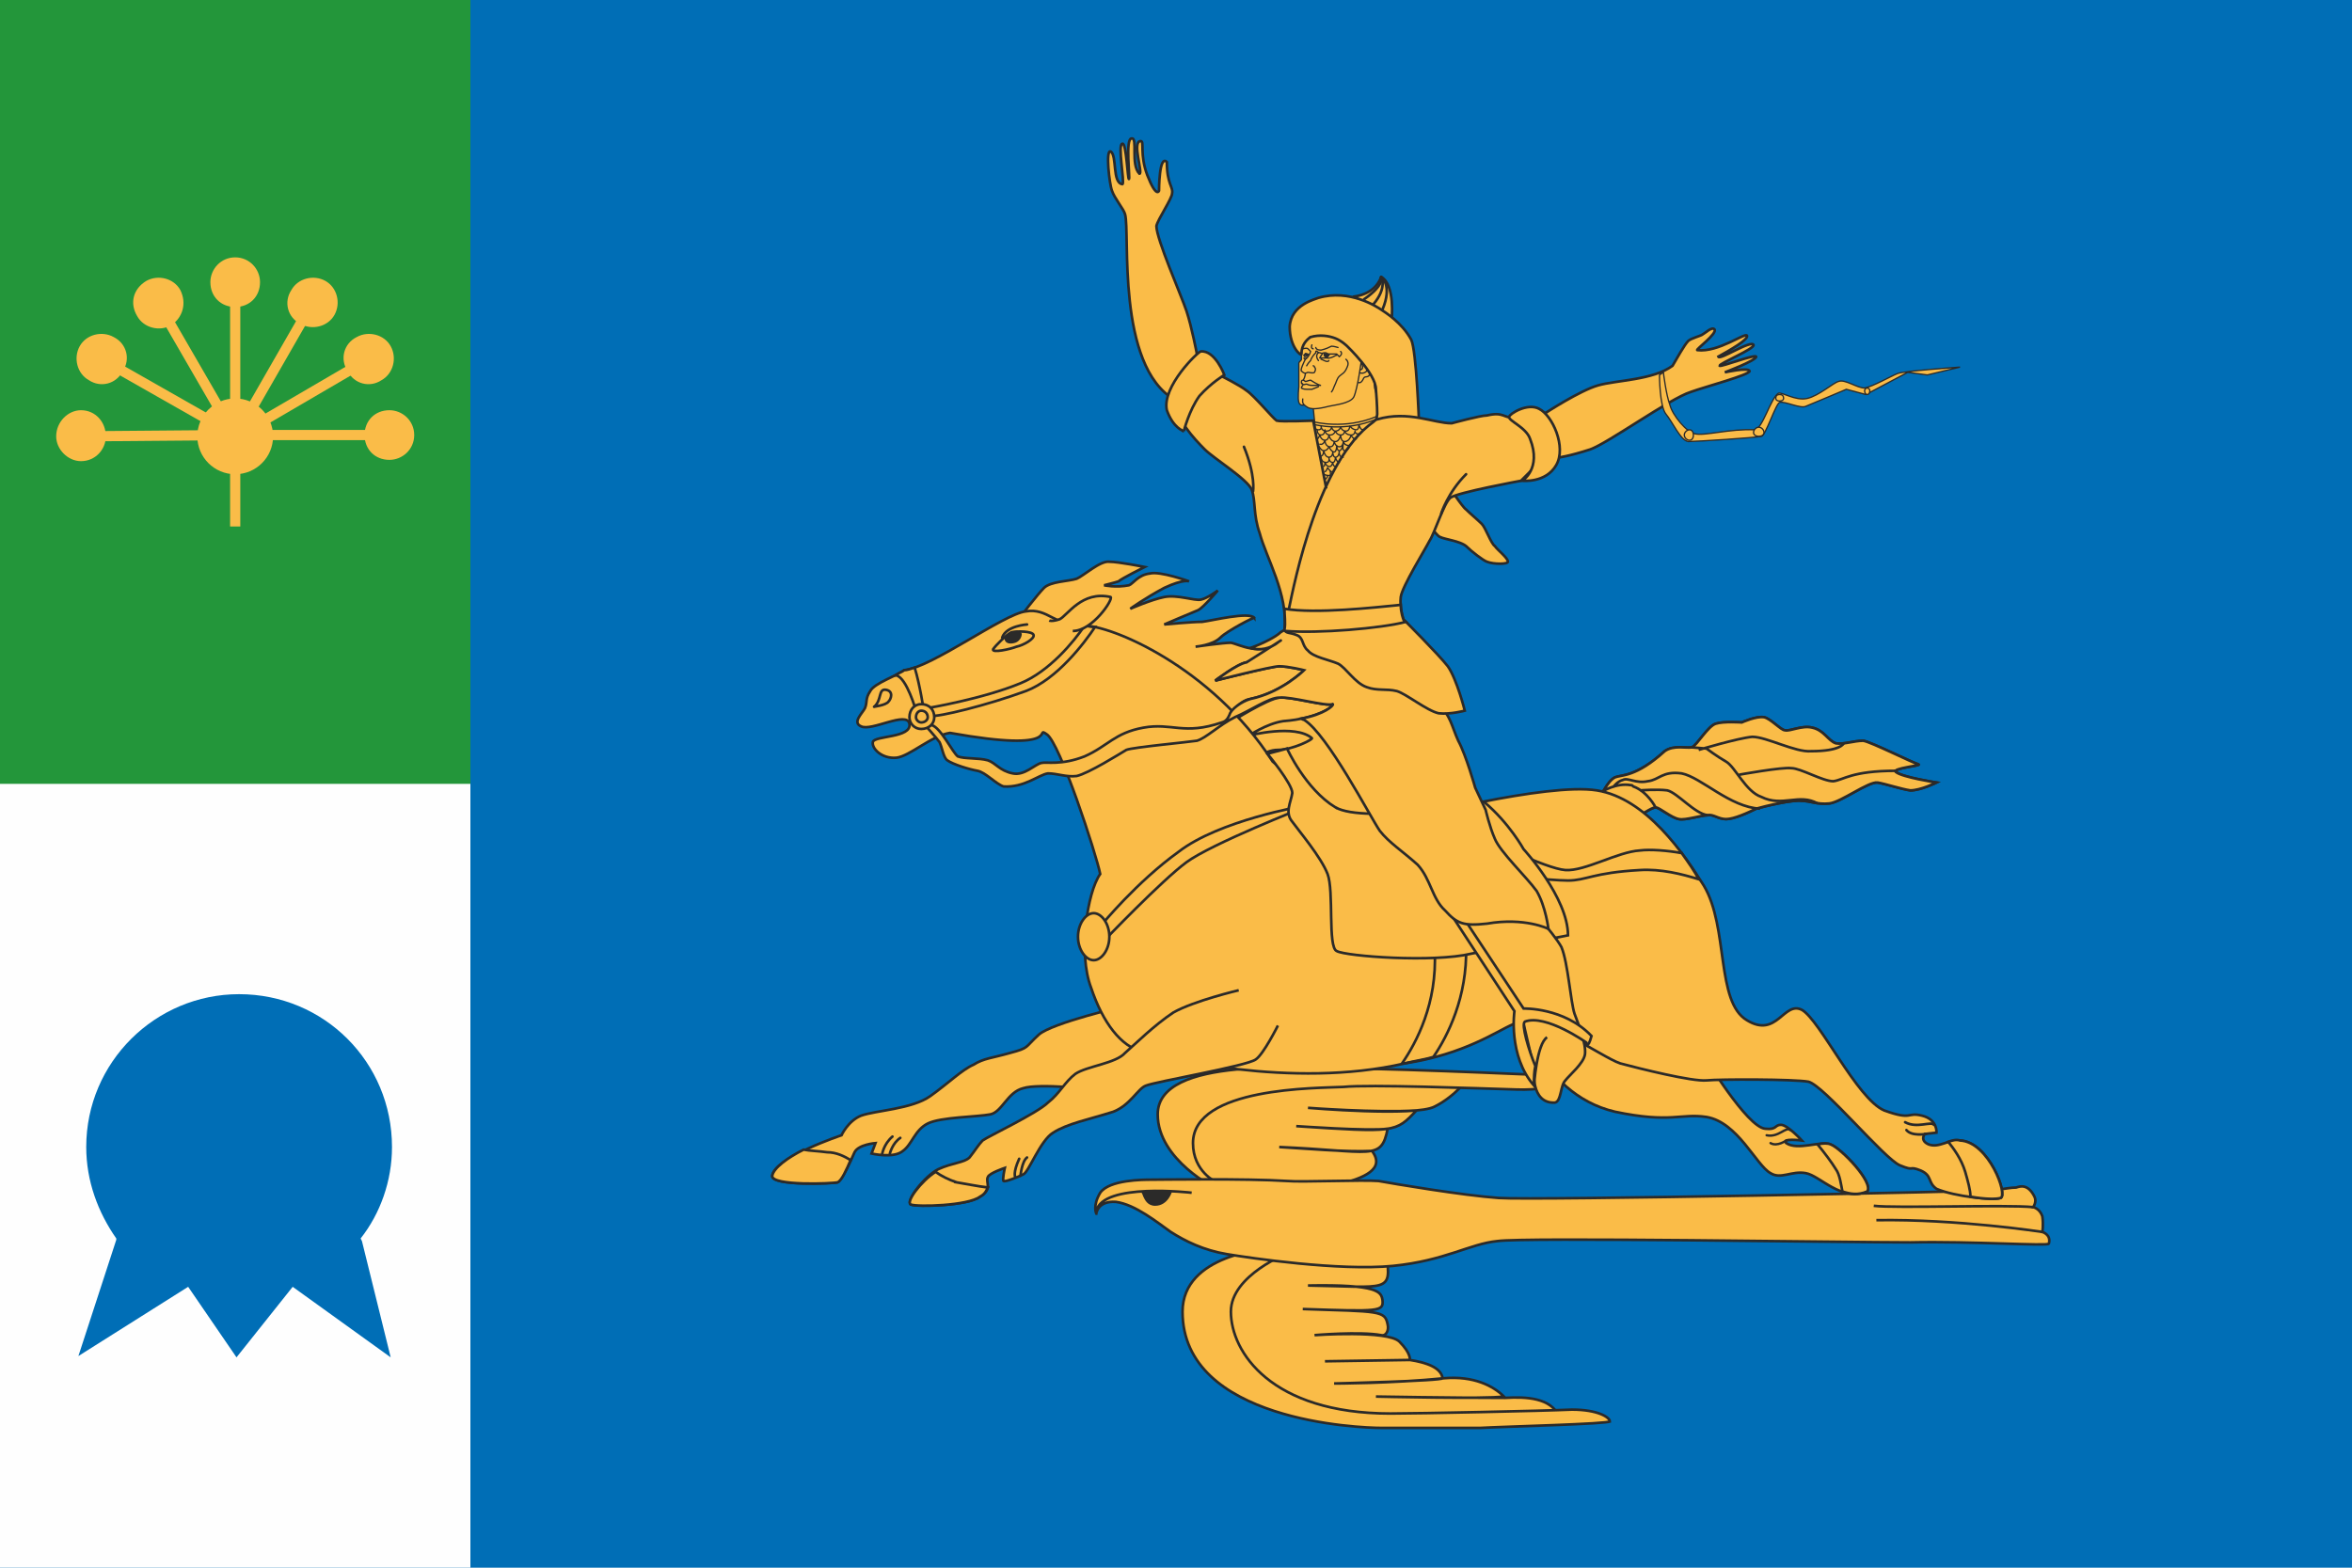 <svg xmlns="http://www.w3.org/2000/svg" xml:space="preserve" width="1500" height="1000" style="shape-rendering:geometricPrecision;text-rendering:geometricPrecision;image-rendering:optimizeQuality;fill-rule:evenodd;clip-rule:evenodd" viewBox="0 0 1800 1200"><defs><style>.str10,.str6{stroke:#2b2a29;stroke-width:1}.str0{stroke:#fabc48;stroke-width:7.8}.str1,.str2,.str3{stroke:#2b2a29;stroke-width:2}.str3{stroke-linejoin:round}.str4,.str7{stroke:#2b2a29;stroke-width:1;stroke-linecap:round}.str4{stroke-width:2}.fil4,.fil6{fill:none}.fil4{fill-rule:nonzero}.fil7{fill:#2b2a29}.fil5{fill:#fabc48}.fil0,.fil3,.fil8{fill:#2b2a29;fill-rule:nonzero}.fil0,.fil3{fill:#fabc48}.fil0{fill:#006eb6}</style></defs><path class="fil0" d="M0 0h1800v1200H0z"/><path style="fill:#fefefe;fill-rule:nonzero" d="M0 0h360v1200H0z"/><path style="fill:#23963a;fill-rule:nonzero" d="M0 0h360v600H0z"/><path class="fil3" d="M199 216c0 11-8 19-19 19s-19-8-19-19c0-10 8-19 19-19s19 9 19 19z"/><path class="fil4 str0" d="M180 216v118"/><path class="fil3" d="M138 222c5 10 2 21-7 27-9 5-21 2-26-7-6-10-3-21 7-27 9-5 21-2 26 7z"/><path class="fil4 str0" d="m121 232 59 102"/><path class="fil3" d="M87 258c10 5 13 17 7 26-5 10-17 13-26 7-9-5-12-17-7-26s17-12 26-7z"/><path class="fil4 str0" d="m78 275 102 58"/><path class="fil3" d="M62 314c11 0 19 9 19 20 0 10-8 19-19 19-10 0-19-9-19-19 0-11 9-20 19-20z"/><path class="fil4 str0" d="m62 334 118-1"/><path class="fil3" d="M298 352c-11 0-19-8-19-19s8-19 19-19c10 0 19 8 19 19s-9 19-19 19z"/><path class="fil4 str0" d="M298 333H180"/><path class="fil3" d="M292 291c-9 6-21 3-26-7-6-9-3-21 7-26 9-5 21-2 26 7s2 21-7 26z"/><path class="fil4 str0" d="m282 275-101 59"/><path class="fil3" d="M256 241c-5 9-17 12-26 7-10-5-13-17-7-26 5-9 17-12 26-7s12 17 7 26z"/><path class="fil4 str0" d="m239 232-58 101m-1 1v69"/><path class="fil3" d="M209 334c0 16-13 29-29 29s-29-13-29-29 13-29 29-29 29 13 29 29z"/><path class="fil0" d="m277 950 22 89-75-54-43 54-37-54-84 53 29-89v-1c-14-20-23-44-23-70 0-65 53-117 117-117 65 0 117 52 117 117 0 26-9 51-24 70l1 2z"/><path class="fil5" d="M927 905s-19-15-27-37c-7-22 18-23 46-34s178-9 178-9-10 14-26 22c-15 8-97 1-97 1s53 4 83 2c-16 17-16 17-92 12 0 0 56 4 70 2-5 25-12 17-83 14 18 1 51 4 71 3 21 28-67 27-67 40 0 2 78 30 78 39 4 30 2 25-60 24 54-1 56 5 57 11 1 9-2 9-61 7 59 2 63 1 65 12 1 4-1 9-5 8-16-3-51 0-51 0s56-4 65 5 8 14 8 14l-65 1 65-1c13 2 24 6 25 14 0 2-83 4-83 4s44 0 84-4c23-2 38 6 46 14h-1c-11 2-97 0-97 0s58 1 99 1c16-1 35 0 41 14 0 3-107 4-107 4l-67-5s-98-18-95-70c3-53 55-55 55-55l-52-53z"/><path class="fil6 str1" d="M927 905s-19-15-27-37c-7-22 18-23 46-34s178-9 178-9-10 14-26 22c-15 8-97 1-97 1s53 4 83 2c-16 17-16 17-92 12 0 0 56 4 70 2-5 25-12 17-83 14 18 1 51 4 71 3 21 28-67 27-67 40 0 2 78 30 78 39 4 30 2 25-60 24 54-1 56 5 57 11 1 9-2 9-61 7 59 2 63 1 65 12 1 4-1 9-5 8-16-3-51 0-51 0s56-4 65 5 8 14 8 14l-65 1 65-1c13 2 24 6 25 14 0 2-83 4-83 4s44 0 84-4c23-2 38 6 46 14h-1c-11 2-97 0-97 0s58 1 99 1c16-1 35 0 41 14 0 3-107 4-107 4l-67-5s-98-18-95-70c3-53 55-55 55-55l-52-53z"/><path class="fil5" d="M1232 1088c0 2-82 4-99 5h-76c-16 0-152-5-152-89 0-44 65-48 65-48l-39-46s-45-22-45-57c0-45 111-35 149-35s170 6 170 6-12 11-44 10-113-4-133-2c-20 1-115 0-115 43 0 22 18 30 18 30l55 54s-44 17-44 45c0 31 31 78 122 78 22 0 117-2 139-3 20 0 29 6 29 9z"/><path class="fil6 str1" d="M1232 1088c0 2-82 4-99 5h-76c-16 0-152-5-152-89 0-44 65-48 65-48l-39-46s-45-22-45-57c0-45 111-35 149-35s170 6 170 6-12 11-44 10-113-4-133-2c-20 1-115 0-115 43 0 22 18 30 18 30l55 54s-44 17-44 45c0 31 31 78 122 78 22 0 117-2 139-3 20 0 29 6 29 9z"/><path class="fil5" d="M839 929s-3-6 3-16c7-10 33-10 39-10 5 0 73-1 104 1 11 1 58-1 70 0 11 2 64 11 92 13 27 2 372-5 380-6 7-1 12-2 16-2 3-1 9-3 14 7 2 4-1 8-1 8s5 1 7 7c1 7 0 12 0 12s7 2 5 9c-1 2-58-2-106-1-48 0-296-4-316-1-21 2-40 15-80 19-41 4-109-6-127-9s-32-10-43-17c-10-7-27-21-42-23-14-1-15 9-15 9z"/><path class="fil6 str1" d="M839 929s-3-6 3-16c7-10 33-10 39-10 5 0 73-1 104 1 11 1 58-1 70 0 11 2 64 11 92 13 27 2 372-5 380-6 7-1 12-2 16-2 3-1 9-3 14 7 2 4-1 8-1 8s5 1 7 7c1 7 0 12 0 12s7 2 5 9c-1 2-58-2-106-1-48 0-296-4-316-1-21 2-40 15-80 19-41 4-109-6-127-9s-32-10-43-17c-10-7-27-21-42-23-14-1-15 9-15 9zm73-16s-68-8-73 14"/><path class="fil7" d="M873 912h24s-3 11-13 11c-6 0-8-5-9-7-1-3-2-4-2-4z"/><path class="fil3" d="M1556 924c-21-2-106 1-122-1l122 1z"/><path class="fil4 str1" d="M1556 924c-21-2-106 1-122-1"/><path class="fil3" d="M1563 943s-65-10-127-9l127 9z"/><path class="fil4 str1" d="M1563 943s-65-10-127-9"/><path class="fil4 str2" d="M1225 610s5-12 11-15c5-2 16 0 38-20 7-5 17-2 21-3 4-2 12-16 18-18s20-1 20-1 11-5 17-4c5 1 13 10 16 10 4 1 13-4 21-2 9 2 12 10 18 12 6 1 14-2 21-2 6 1 38 17 42 18s-21 3-17 6c5 4 31 8 31 8s-12 6-20 6c-7-1-19-5-25-6-7-1-28 15-37 16s-15-2-21-2c-7-1-28 4-35 6-6 3-17 8-23 8s-10-4-14-3c-5 0-17 4-22 3-6-1-15-9-18-9s-13 7-13 7l-29-15z"/><path class="fil5" d="M1225 610s5-12 11-15c5-2 16 0 38-20 7-5 17-2 21-3 4-2 12-16 18-18s20-1 20-1 11-5 17-4c5 1 13 10 16 10 4 1 13-4 21-2 9 2 12 10 18 12 6 1 14-2 21-2 6 1 38 17 42 18s-21 3-17 6c5 4 31 8 31 8s-12 6-20 6c-7-1-19-5-25-6-7-1-28 15-37 16s-15-2-21-2c-7-1-28 4-35 6-6 3-17 8-23 8s-10-4-14-3c-5 0-17 4-22 3-6-1-15-9-18-9s-13 7-13 7l-29-15z"/><path class="fil6 str1" d="M1225 610s5-12 11-15c5-2 16 0 38-20 7-5 17-2 21-3 4-2 12-16 18-18s20-1 20-1 11-5 17-4c5 1 13 10 16 10 4 1 13-4 21-2 9 2 12 10 18 12 6 1 14-2 21-2 6 1 38 17 42 18s-21 3-17 6c5 4 31 8 31 8s-12 6-20 6c-7-1-19-5-25-6-7-1-28 15-37 16s-15-2-21-2c-7-1-28 4-35 6-6 3-17 8-23 8s-10-4-14-3c-5 0-17 4-22 3-6-1-15-9-18-9s-13 7-13 7l-29-15z"/><path class="fil5" d="M861 770s-56 13-66 22c-11 10-7 10-22 14-14 4-20 4-28 9-9 4-19 14-33 24s-42 11-53 15c-10 4-15 15-15 15s-51 17-53 31c-1 8 47 6 50 5s10-16 13-23c3-6 16-7 16-7l-3 8s17 4 24-2c7-5 9-16 19-21s38-5 48-7c9-2 13-17 25-20 12-4 56 1 56 1l107-53-85-11z"/><path class="fil6 str1" d="M861 770s-56 13-66 22c-11 10-7 10-22 14-14 4-20 4-28 9-9 4-19 14-33 24s-42 11-53 15c-10 4-15 15-15 15s-51 17-53 31c-1 8 47 6 50 5s10-16 13-23c3-6 16-7 16-7l-3 8s17 4 24-2c7-5 9-16 19-21s38-5 48-7c9-2 13-17 25-20 12-4 56 1 56 1l107-53-85-11z"/><path class="fil5" d="M1161 767s15 70 75 84c43 9 50 1 70 4 24 4 38 37 49 43 8 5 16-2 27 0s27 22 47 14c5-7-20-33-28-36s-25 5-34-1c-4-4 12-2 12-2s-11-12-16-12-3 4-12 3c-14-1-47-56-47-56l-120-59-23 18z"/><path class="fil6 str1" d="M1161 767s15 70 75 84c43 9 50 1 70 4 24 4 38 37 49 43 8 5 16-2 27 0s27 22 47 14c5-7-20-33-28-36s-25 5-34-1c-4-4 12-2 12-2s-11-12-16-12-3 4-12 3c-14-1-47-56-47-56l-120-59-23 18z"/><path class="fil5" d="M985 606c10 9 16 10 29 24 37 26 100 23 100 23l-36-91s-149-34-119 10c12 18 20 28 26 34z"/><path class="fil6 str1" d="M985 606c10 9 16 10 29 24 37 26 100 23 100 23l-36-91s-149-34-119 10c12 18 20 28 26 34z"/><path class="fil5" d="M781 472s13-17 18-22 19-5 25-7c5-2 18-14 25-13 7 0 27 4 27 4s-18 9-20 11c-3 1-11 3-11 3s9 2 19 0c3-1 7-8 16-9 8-2 30 6 30 6s-4-2-19 5c-15 8-26 16-26 16s16-7 26-9 23 3 28 2 13-7 13-7-11 13-15 15c-5 2-26 11-26 11s21-2 29-2c8-1 36-8 40-3 0-1-21 10-26 15-6 6-19 7-19 7s21-3 27-3c6 1 23 11 37-1 8-5-17 15-25 16-7 1-24 14-24 14s43-11 49-11c7 0 19 3 19 3s-17 17-41 22c-9 1-17 14-17 14l3 3s27-17 36-18 36 7 41 5c2 1-11 11-38 13-13 2-26 11-26 11s35-9 48 2c1 1-15 9-26 9s-18 9-18 9l-155-87-24-24z"/><path class="fil6 str1" d="M781 472s13-17 18-22 19-5 25-7c5-2 18-14 25-13 7 0 27 4 27 4s-18 9-20 11c-3 1-11 3-11 3s9 2 19 0c3-1 7-8 16-9 8-2 30 6 30 6s-4-2-19 5c-15 8-26 16-26 16s16-7 26-9 23 3 28 2 13-7 13-7-11 13-15 15c-5 2-26 11-26 11s21-2 29-2c8-1 36-8 40-3 0-1-21 10-26 15-6 6-19 7-19 7s21-3 27-3c6 1 23 11 37-1 8-5-17 15-25 16-7 1-24 14-24 14s43-11 49-11c7 0 19 3 19 3s-17 17-41 22c-9 1-17 14-17 14l3 3s27-17 36-18 36 7 41 5c2 1-11 11-38 13-13 2-26 11-26 11s35-9 48 2c1 1-15 9-26 9s-18 9-18 9l-155-87-24-24z"/><path class="fil5" d="M785 468c-17 2-72 43-93 45-5 4-23 10-26 16-4 6-2 8-4 13-2 4-10 11-3 14 8 4 35-12 37-2 2 11-27 9-28 14s7 13 18 12c10-1 27-17 41-19 89 16 64-6 74 1 10 6 38 92 41 107-10 14-17 61-7 87 9 27 23 45 39 49s114 29 201 9c46-7 71-25 83-30 21-10 67 25 82 30 15 4 55 14 66 13 10-1 67-1 78 1 12 3 58 59 70 64s6 0 16 4c9 4 5 9 12 14 14 6 44 9 49 7 6-2-9-43-31-44-9-1-16 6-24 3-7-3-3-8-3-8l9-1s1-10-11-13-7 4-29-4c-21-9-49-69-63-77-14-7-19 22-42 8-24-14-14-71-33-103-15-24-44-67-82-73s-143 21-162 26c-19 4-53-20-86-48-47-73-125-105-145-104-21 1-27-14-44-11z"/><path class="fil6 str2" d="M785 468c-17 2-72 43-93 45-5 4-23 10-26 16-4 6-2 8-4 13-2 4-10 11-3 14 8 4 35-12 37-2 2 11-27 9-28 14s7 13 18 12c10-1 27-17 41-19 89 16 64-6 74 1 10 6 38 92 41 107-10 14-17 61-7 87 9 27 23 45 39 49s114 29 201 9c46-7 71-25 83-30 21-10 67 25 82 30 15 4 55 14 66 13 10-1 67-1 78 1 12 3 58 59 70 64s6 0 16 4c9 4 5 9 12 14 14 6 44 9 49 7 6-2-9-43-31-44-9-1-16 6-24 3-7-3-3-8-3-8l9-1s1-10-11-13-7 4-29-4c-21-9-49-69-63-77-14-7-19 22-42 8-24-14-14-71-33-103-15-24-44-67-82-73s-143 21-162 26c-19 4-53-20-86-48-47-73-125-105-145-104-21 1-27-14-44-11z"/><path class="fil6 str3" d="M997 617s-64 11-95 35c-32 23-59 56-59 56l2 12s44-46 63-60 90-42 90-42l-1-1zm76 197h2c8-2 16-3 22-5 11-16 26-46 25-84l-24 3c2 40-14 70-25 86z"/><path class="fil5" d="M1287 653c-11-2-24-3-32-2-17 1-42 16-57 15s-63-25-63-25l6 28s45 5 59 5 19-6 55-8c16-1 32 3 45 7-3-6-8-13-13-20z"/><path class="fil6 str1" d="M1287 653c-11-2-24-3-32-2-17 1-42 16-57 15s-63-25-63-25l6 28s45 5 59 5 19-6 55-8c16-1 32 3 45 7-3-6-8-13-13-20z"/><path class="fil5" d="M1022 618c-23-14-37-45-37-45l-15 4s19 23 19 30c-1 7-6 15 0 22 5 7 22 27 27 40s0 56 7 59c7 4 74 9 103 2 29-6 70-13 74-14 0-29-34-66-34-66s-11-20-30-36c0 0-91 17-114 4z"/><path class="fil6 str1" d="M1022 618c-23-14-37-45-37-45l-15 4s19 23 19 30c-1 7-6 15 0 22 5 7 22 27 27 40s0 56 7 59c7 4 74 9 103 2 29-6 70-13 74-14 0-29-34-66-34-66s-11-20-30-36c0 0-91 17-114 4z"/><path class="fil5" d="M948 758s-34 8-50 17c-15 10-29 24-37 31-7 8-29 10-38 16-8 6-12 15-21 22-8 8-46 26-50 29-3 3-6 8-10 13-4 4-13 4-24 9-10 5-25 24-21 27 5 2 44 1 53-6 10-6 4-11 6-15 1-3 13-7 13-7s-2 9-1 10 11-3 15-5c4-1 13-26 23-32 11-7 27-10 46-16 13-5 19-18 25-20 7-3 77-15 84-20 6-4 17-26 17-26l-30-27z"/><path class="fil6 str1" d="M948 758s-34 8-50 17c-15 10-29 24-37 31-7 8-29 10-38 16-8 6-12 15-21 22-8 8-46 26-50 29-3 3-6 8-10 13-4 4-13 4-24 9-10 5-25 24-21 27 5 2 44 1 53-6 10-6 4-11 6-15 1-3 13-7 13-7s-2 9-1 10 11-3 15-5c4-1 13-26 23-32 11-7 27-10 46-16 13-5 19-18 25-20 7-3 77-15 84-20 6-4 17-26 17-26"/><path class="fil5" d="M685 517h1c8 2 15 27 15 27h6s-3-20-7-33c-3 1-6 2-8 2-1 1-4 2-7 4z"/><path class="fil6 str1" d="M685 517h1c8 2 15 27 15 27h6s-3-20-7-33c-3 1-6 2-8 2-1 1-4 2-7 4z"/><path class="fil5" d="M830 479c-8 12-27 35-49 44-29 12-71 19-71 19s-3 5 2 6c6 1 43-8 73-19 24-9 45-37 53-49-3 0-6-1-8-1z"/><path class="fil6 str1" d="M830 479c-8 12-27 35-49 44-29 12-71 19-71 19s-3 5 2 6c6 1 43-8 73-19 24-9 45-37 53-49-3 0-6-1-8-1z"/><path class="fil3" d="m1128 702 38-13s23 25 29 36c5 12 7 42 10 51 3 8 9 23 8 31-1 7-12 16-15 20-4 4-3 16-8 17-19 1-16-26-16-26l-10-43-41-64-4-12 9 3z"/><path class="fil4 str1" d="m1128 702 38-13s23 25 29 36c5 12 7 42 10 51 3 8 9 23 8 31-1 7-12 16-15 20-4 4-3 16-8 17-19 1-16-26-16-26l-10-43-41-64-4-12 9 3z"/><path class="fil3" d="m1106 693 53 81s-5 34 15 57c0-7 0-10 1-15-5-12-11-32-8-34 16-6 47 16 47 16s1 6 4-5c-21-22-52-21-52-21l-43-65-17-14z"/><path class="fil4 str1" d="m1106 693 53 81s-5 34 15 57c0-7 0-10 1-15-5-12-11-32-8-34 16-6 47 16 47 16s1 6 4-5c-21-22-52-21-52-21l-43-65-17-14z"/><path class="fil4 str2" d="M1184 794c-8 5-10 37-10 37"/><path class="fil5" d="M945 549c12-5 26-15 34-15 9-1 36 7 41 5 1 1-7 8-24 11 0 0 1 1 2 1 18 11 51 75 58 85 7 9 18 16 29 26 10 11 11 26 21 35 9 10 14 12 32 10 29-5 47 4 47 4s-2-17-9-29c-8-11-28-30-32-40-4-9-7-22-7-22l-8-17s-7-25-13-36c-5-11-6-20-15-27s-61-66-61-66-49 2-60 10c-3 3-12 8-23 12 7 2 15 1 22-5 8-5-25 16-25 16-7 1-24 14-24 14s43-11 49-11c7 0 19 3 19 3s-17 17-41 22c-7 2-15 8-16 12-1 2-2 5-6 6-29 10-38 0-60 4s-27 14-45 22c-18 7-29 4-33 5-5 1-13 10-22 8-10-2-13-8-19-10-7-2-18-1-23-3-4-3-13-22-20-24-8-1-6-1-6-1s9 10 12 14c2 4 3 12 6 14 4 3 17 7 23 8s14 10 20 12c16 1 27-9 34-10 7 0 14 3 22 2 9-2 33-17 38-20 5-2 48-6 54-7 7-2 17-12 29-18z"/><path class="fil6 str1" d="M945 549c12-5 26-15 34-15 9-1 36 7 41 5 1 1-7 8-24 11 0 0 1 1 2 1 18 11 51 75 58 85 7 9 18 16 29 26 10 11 11 26 21 35 9 10 14 12 32 10 29-5 47 4 47 4s-2-17-9-29c-8-11-28-30-32-40-4-9-7-22-7-22l-8-17s-7-25-13-36c-5-11-6-20-15-27s-61-66-61-66-49 2-60 10c-3 3-12 8-23 12 7 2 15 1 22-5 8-5-25 16-25 16-7 1-24 14-24 14s43-11 49-11c7 0 19 3 19 3s-17 17-41 22c-7 2-15 8-16 12-1 2-2 5-6 6-29 10-38 0-60 4s-27 14-45 22c-18 7-29 4-33 5-5 1-13 10-22 8-10-2-13-8-19-10-7-2-18-1-23-3-4-3-13-22-20-24-8-1-6-1-6-1s9 10 12 14c2 4 3 12 6 14 4 3 17 7 23 8s14 10 20 12c16 1 27-9 34-10 7 0 14 3 22 2 9-2 33-17 38-20 5-2 48-6 54-7 7-2 17-12 29-18z"/><path class="fil5" d="M705 539c-5 0-9 4-9 10 0 5 4 9 9 9 6 0 10-4 10-9 0-6-4-10-10-10zm0 14c-2 0-4-2-4-4 0-3 2-5 4-5 3 0 5 2 5 5 0 2-2 4-5 4z"/><path class="fil6 str1" d="M705 539c-5 0-9 4-9 10 0 5 4 9 9 9 6 0 10-4 10-9 0-6-4-10-10-10zm0 14c-2 0-4-2-4-4 0-3 2-5 4-5 3 0 5 2 5 5 0 2-2 4-5 4z"/><path class="fil5" d="M825 717c0-10 6-18 12-18s12 8 12 18-6 18-12 18-12-8-12-18z"/><path class="fil6 str2" d="M825 717c0-10 6-18 12-18s12 8 12 18-6 18-12 18-12-8-12-18z"/><path class="fil5" d="M760 497c2-3 10-11 14-13 4-1 16-1 17 2s-8 8-13 9c-5 2-19 5-18 2z"/><path class="fil6 str1" d="M760 497c2-3 10-11 14-13 4-1 16-1 17 2s-8 8-13 9c-5 2-19 5-18 2z"/><path class="fil6 str4" d="M767 488c3-9 19-10 19-10"/><path class="fil7" d="M782 485c0 3-2 6-5 7s-7 1-8-2c-1-2 1-5 5-6 3-2 7-1 8 1z"/><path class="fil5" d="M669 541c6-5 3-14 9-13s4 7 2 9c-2 3-12 4-11 4z"/><path class="fil6 str1" d="M669 541c6-5 3-14 9-13s4 7 2 9c-2 3-12 4-11 4z"/><path class="fil5" d="M651 888c-5-3-11-6-18-6-7-1-13-1-18-2-12 6-23 14-24 20-1 8 47 6 50 5s7-10 10-17z"/><path class="fil6 str1" d="M651 888c-5-3-11-6-18-6-7-1-13-1-18-2-12 6-23 14-24 20-1 8 47 6 50 5s7-10 10-17z"/><path class="fil6 str4" d="M683 870c-7 6-8 14-8 14m14-13c-6 4-8 12-8 12"/><path class="fil5" d="M732 905c-6-2-12-5-16-8-11 7-23 23-19 25 5 2 44 1 53-6 4-2 5-5 6-7-8-1-18-3-24-4z"/><path class="fil6 str1" d="M732 905c-6-2-12-5-16-8-11 7-23 23-19 25 5 2 44 1 53-6 4-2 5-5 6-7-8-1-18-3-24-4z"/><path class="fil6 str4" d="M780 887c-5 11-3 14-3 14m9-15c-4 3-5 14-5 14"/><path class="fil5" d="M1429 912c5-7-20-33-28-36-2-1-6-1-10 0 5 6 11 14 14 19 3 4 4 12 5 17 6 2 12 3 19 0z"/><path class="fil6 str1" d="M1429 912c5-7-20-33-28-36-2-1-6-1-10 0 5 6 11 14 14 19 3 4 4 12 5 17 6 2 12 3 19 0z"/><path class="fil5" d="M1531 917c6-2-9-43-31-44-3-1-6 0-9 1 4 5 10 13 13 23 2 7 4 14 4 19 11 2 20 2 23 1z"/><path class="fil6 str1" d="M1531 917c6-2-9-43-31-44-3-1-6 0-9 1 4 5 10 13 13 23 2 7 4 14 4 19 11 2 20 2 23 1z"/><path class="fil6 str4" d="M1458 859c9 5 20-1 22 2m-21 4c4 5 15 3 15 3"/><path class="fil6" d="M1352 869c9 2 15-7 18-4m-15 10c5 3 12-2 12-2" style="stroke:#2b2a29;stroke-width:1.8;stroke-linecap:round"/><path class="fil6 str2" d="M1226 606s11-7 22-5c1 0 1 0 2 1 11 4 17 16 17 16m-12-13s13-1 21 0c8 2 21 18 31 19m-72-22s3-4 7-5c4-2 10 3 19 1 9-1 11-8 26-6 15 3 37 26 60 27m-53-47 12 1s8 6 15 10 15 23 27 27c16 8 29-3 43 5m20-46s-2 6-25 6c-12 1-34-11-45-11-11 1-41 10-41 10m31 19s33-6 40-5c7 0 24 10 32 10 8-1 14-8 48-8"/><path class="fil6 str4" d="M880 158c-4-5 8-11 8-11"/><path class="fil3" d="m1005 312 1 10 2 18 7 33s7-23 37-51c6-7 0-25 0-25l-1-14-1-4-22 18-23 15z"/><path class="fil4 str6" d="m1005 312 1 10 2 18 7 33s7-23 37-51c6-7 0-25 0-25l-1-14-1-4-22 18-23 15z"/><path class="fil5" d="M1108 371s11 17 14 19c3 3 9 8 12 11s7 15 10 17c2 3 10 9 10 12 0 2-11 2-16 0-3-1-12-8-16-12-5-4-16-5-20-7-3-1-12-15-12-15l11-16 7-9z"/><path class="fil6 str1" d="M1108 371s11 17 14 19c3 3 9 8 12 11s7 15 10 17c2 3 10 9 10 12 0 2-11 2-16 0-3-1-12-8-16-12-5-4-16-5-20-7-3-1-12-15-12-15l11-16 7-9z"/><path class="fil3" d="M1050 282s-1 4-2 5c-1 2-3 1-4 2s-2 6-6 3c-1-1 1-8 1-8l2-11 5 1 4 8z"/><path class="fil4 str6" d="M1050 282s-1 4-2 5c-1 2-3 1-4 2s-2 6-6 3c-1-1 1-8 1-8l2-11 5 1 4 8z"/><path class="fil4 str7" d="M1046 279s1 3 0 5c-3 3-6 1-6 1s0-2 1-2 3-1 1-5"/><path class="fil3" d="M998 310s-3 1-4-2 0-12 0-12v-18c0-1 2-2 2-3v-4c0-2-1-8-1-8l7-14 48 12-4 8-4 6s-3 23-6 29c-3 5-15 6-19 7s-12 3-16 1c-5-3-4-4-4-7l1 5z"/><path class="fil4 str6" d="M998 310s-3 1-4-2 0-12 0-12v-18c0-1 2-2 2-3v-4c0-2-1-8-1-8l7-14 48 12-4 8-4 6s-3 23-6 29c-3 5-15 6-19 7s-12 3-16 1c-5-3-4-4-4-7"/><path class="fil3" d="M1036 227s16-1 21-15c11 6 8 33 8 33l-29-18z"/><path class="fil4 str3" d="M1036 227s16-1 21-15c11 6 8 33 8 33l-29-18z"/><path class="fil4 str4" d="M1057 212s3 6-13 17"/><path class="fil3" d="M1003 258c-3 2-7 6-7 13 0 2-9-5-9-21 1-17 20-21 22-22 24-7 45 7 48 9s16 10 23 23c4 8 6 64 6 64v8l-17-1s-10 5-15 0c-2-2 0-14 0-14s0-7-1-19c0-12-22-33-22-33s-4-4-9-6-12-3-19-1z"/><path class="fil4 str1" d="M1003 258c-3 2-7 6-7 13 0 2-9-5-9-21 1-17 20-21 22-22 24-7 45 7 48 9s16 10 23 23c4 8 6 64 6 64v8l-17-1s-10 5-15 0c-2-2 0-14 0-14s0-7-1-19c0-12-22-33-22-33s-4-4-9-6-12-3-19-1z"/><path class="fil4 str4" d="M1057 212s5 8-6 21m6-21s9 6 1 25"/><path class="fil8" d="M1013 270s-1 3 2 4c2 0 3-3 3-3l-5-1z"/><path class="fil4 str7" d="M998 272c0 1 2 2 2 2m-3-7s3-1 4 0l2 2c0 1-2 5-4 6-1 2-4 8-3 9 3 3 4 1 5 1s4 1 5 0c1-2 1-3 0-4 0-1-1-1-1-1m-1-16c-1 3 1 3 1 3m2-1s0 2 4 2c4-1 6-2 8-3 2 0 5 1 5 1m-24 14s1-2 3-4c1-3 3-5 4-6v-1c1-1 1 1 3 1 2 1 2 0 4 0s1 1 4 1h5l2 2s3-2 1-4m4 6s3 2 1 6c-2 5-4 5-6 7s-2 4-4 8c-1 3-2 4-2 4m-20-14c0 1-1 5-2 5m0 3s-1 0-1-1 0-2 1-2 2 1 2 1c1 0 3-1 4-1 0 0 6 4 8 4h-5c-3 0-4 0-6-1-1 0-3 1-3 0zm0 1s-1 1-1 2c1 1 4 1 4 1h4l5-2"/><path class="fil8" d="m997 272 2-2c1 0 3 1 3 1s-1 2-2 2l-2-1h-1z"/><path class="fil4 str7" d="M998 274c0 1 1 1 1 1m10-5s-3 2 0 6"/><path class="fil4" d="M1012 271c-1 1-2 3-2 3h5c4 1 8-3 8-2m-12 3c1 0 5 3 6 1" style="stroke:#2b2a29;stroke-width:1;stroke-linecap:round;stroke-linejoin:round"/><path class="fil3" d="M986 468c5-24 23-115 65-145 0 0 2-2 3-2 24-7 43 3 57 3 0 0 22-6 27-6 13-3 12 2 22 2 6-1 9-4 23-4 0 0 26-17 40-21s42-4 57-15c3-5 9-16 12-19 2-2 10-4 11-5 2-1 7-6 9-4 3 3-15 16-13 16 16 2 37-14 38-11s-13 11-22 16c1 3 25-13 27-9 1 3-26 14-26 16 1 1 27-9 28-7 0 3-24 12-24 12s18-4 19-1c0 3-34 12-45 16-16 5-63 39-77 44-31 10-35 6-35 6l-18 18s-49 9-54 13-12 27-16 33c-3 6-21 35-22 43s2 17 2 17 27 27 34 36c7 10 13 34 13 34s-11 3-20 2c-9-2-25-15-32-17-8-2-15 0-23-3-9-3-16-15-22-18-7-3-19-5-23-10-5-4-3-10-9-12-5-2-8-1-9-4 3-27-14-55-19-74-5-14-3-25-6-33s-29-24-36-31c-8-8-23-24-23-38-45-26-34-128-38-142-1-4-8-12-10-18-2-5-5-32-1-30 5 3 1 24 9 25 2-1-4-31 0-31 3-1 4 28 5 27 1 0-3-31 2-31 5-1-1 20 6 27 3 0-6-25 1-25 3 0-1 10 5 26 7 18 9 12 9 12s0-28 6-22c0 17 5 19 4 24 0 4-11 20-12 25 0 10 19 53 23 65s8 33 8 33l19 17s14 7 19 11c6 4 20 21 23 23 3 1 28 0 28 0l10 52-29 94z"/><path class="fil4 str1" d="M986 468c5-24 23-115 65-145 0 0 2-2 3-2 24-7 43 3 57 3 0 0 22-6 27-6 13-3 12 2 22 2 6-1 9-4 23-4 0 0 26-17 40-21s42-4 57-15c3-5 9-16 12-19 2-2 10-4 11-5 2-1 7-6 9-4 3 3-15 16-13 16 16 2 37-14 38-11s-13 11-22 16c1 3 25-13 27-9 1 3-26 14-26 16 1 1 27-9 28-7 0 3-24 12-24 12s18-4 19-1c0 3-34 12-45 16-16 5-63 39-77 44-31 10-35 6-35 6l-18 18s-49 9-54 13-12 27-16 33c-3 6-21 35-22 43s2 17 2 17 27 27 34 36c7 10 13 34 13 34s-11 3-20 2c-9-2-25-15-32-17-8-2-15 0-23-3-9-3-16-15-22-18-7-3-19-5-23-10-5-4-3-10-9-12-5-2-8-1-9-4 3-27-14-55-19-74-5-14-3-25-6-33s-29-24-36-31c-8-8-23-24-23-38-45-26-34-128-38-142-1-4-8-12-10-18-2-5-5-32-1-30 5 3 1 24 9 25 2-1-4-31 0-31 3-1 4 28 5 27 1 0-3-31 2-31 5-1-1 20 6 27 3 0-6-25 1-25 3 0-1 10 5 26 7 18 9 12 9 12s0-28 6-22c0 17 5 19 4 24 0 4-11 20-12 25 0 10 19 53 23 65s8 33 8 33l19 17s14 7 19 11c6 4 20 21 23 23 3 1 28 0 28 0l10 52"/><path class="fil3" d="M1076 476c-2-1-2-2-2-2s-2-5-2-11c-20 2-65 7-89 3 0 5 1 11 0 16 0 1 1 1 1 1 25 2 73-2 92-7z"/><path class="fil4 str1" d="M1076 476c-2-1-2-2-2-2s-2-5-2-11c-20 2-65 7-89 3 0 5 1 11 0 16 0 1 1 1 1 1 25 2 73-2 92-7z"/><path class="fil4 str4" d="M952 342c9 22 7 34 7 34m163-13c-14 14-19 30-19 30"/><path class="fil3" d="M906 330s-8-2-13-16c-4-18 24-45 26-45 11-1 18 18 18 18s-10 6-19 16c-8 11-12 27-12 27z"/><path class="fil4 str1" d="M906 330s-8-2-13-16c-4-18 24-45 26-45 11-1 18 18 18 18s-10 6-19 16c-8 11-12 27-12 27z"/><path class="fil3" d="M1155 319c-1 3 13 8 16 17 9 23-6 32-6 32s18 2 26-12-3-38-13-43c-9-5-23 4-23 6z"/><path class="fil4 str1" d="M1155 319c-1 3 13 8 16 17 9 23-6 32-6 32s18 2 26-12-3-38-13-43c-9-5-23 4-23 6z"/><path class="fil4" d="M1006 323s23 6 47-4m-47 6s23 6 47-4m-46 7s0 1 2 1c3 0 2-3 2-3s0 4 4 4 4-3 4-3 1 3 3 3c3 0 4-3 4-3s1 3 4 3 3-4 3-4 2 3 5 3c2 0 2-4 2-4s1 4 3 4h1m-36 0s0 4 3 4 3-4 3-4 0 4 4 4c3 0 4-3 4-3s1 3 4 3 3-3 3-3 1 3 5 3c3 0 3-3 3-3s0 3 4 2m-33 4c1 0 2-3 2-3s1 4 4 4 3-4 3-4 1 5 5 5c3 0 4-5 4-5s0 5 3 5c4 0 5-5 5-5s1 3 4 3m-28 4c3 1 4-3 4-3s0 5 4 5c3 0 3-4 3-4s1 4 4 4 3-4 3-4 1 3 4 3 4-5 4-5m-27 5s2 4 4 4c3 0 4-3 4-3s2 4 4 4 2-5 2-5 0 4 2 4 3-5 3-5-1 5 1 5c3 0 4-4 4-4m-22 8c2 0 2-4 2-4s1 5 4 5 3-4 3-4 0 4 2 4c3 0 3-5 3-5s-1 5 3 5m-17 0s0 4 4 4c3 0 2-4 2-4s0 4 3 4c2 0 2-4 2-4s1 4 3 4m-12 3c1 0 1-3 1-3s1 3 3 3c2 1 3-3 3-3s0 3 2 3m-8 4c1 0 2-3 2-3s2 3 3 3m-6 2s2 1 4 1 1-3 1-3m-4 6s2-1 2-3" style="stroke:#2b2a29;stroke-width:1;stroke-linecap:round;stroke-linejoin:round"/><path class="fil5" d="M1270 287s0 24 5 30 11 20 17 21c6 0 52-3 56-4 3 0 11-25 14-26 4-1 16 5 20 3 5-2 31-13 31-13l15 4 32-17 15 2 25-6s-44 3-48 5c-5 2-19 10-25 11-6 0-15-7-20-5-4 1-15 11-24 13s-19-5-22-4c-6 4-12 27-18 28-19-1-39 5-46 3-6-1-17-14-19-22-3-8-5-25-5-25l-3 2z"/><path class="fil6 str10" d="M1270 287s0 24 5 30 11 20 17 21c6 0 52-3 56-4 3 0 11-25 14-26 4-1 16 5 20 3 5-2 31-13 31-13l15 4 32-17 15 2 25-6s-44 3-48 5c-5 2-19 10-25 11-6 0-15-7-20-5-4 1-15 11-24 13s-19-5-22-4c-6 4-12 27-18 28-19-1-39 5-46 3-6-1-17-14-19-22-3-8-5-25-5-25l-3 2z"/><path class="fil5" d="M1342 331c0-2 2-4 4-4s4 2 4 4-2 3-4 3-4-1-4-3z"/><path class="fil6 str10" d="M1342 331c0-2 2-4 4-4s4 2 4 4-2 3-4 3-4-1-4-3z"/><path class="fil5" d="M1289 333c0-2 2-4 4-4s3 2 3 4-1 4-3 4-4-2-4-4z"/><path class="fil6 str10" d="M1289 333c0-2 2-4 4-4s3 2 3 4-1 4-3 4-4-2-4-4z"/><path class="fil5" d="M1359 305c0-2 1-3 3-3s3 1 3 3c0 1-1 2-3 2s-3-1-3-2z"/><path class="fil6 str10" d="M1359 305c0-2 1-3 3-3s3 1 3 3c0 1-1 2-3 2s-3-1-3-2z"/><path class="fil5" d="M1427 299c0-1 1-2 2-2s2 1 2 2c0 2-1 3-2 3s-2-1-2-3z"/><path class="fil6 str10" d="M1427 299c0-1 1-2 2-2s2 1 2 2c0 2-1 3-2 3s-2-1-2-3z"/><path class="fil3" d="M803 475s2 1 8-1c6-3 17-22 39-17 2 2-14 26-29 26l-18-8z"/><path class="fil4 str1" d="M803 475s2 1 8-1c6-3 17-22 39-17 2 2-14 26-29 26"/></svg>